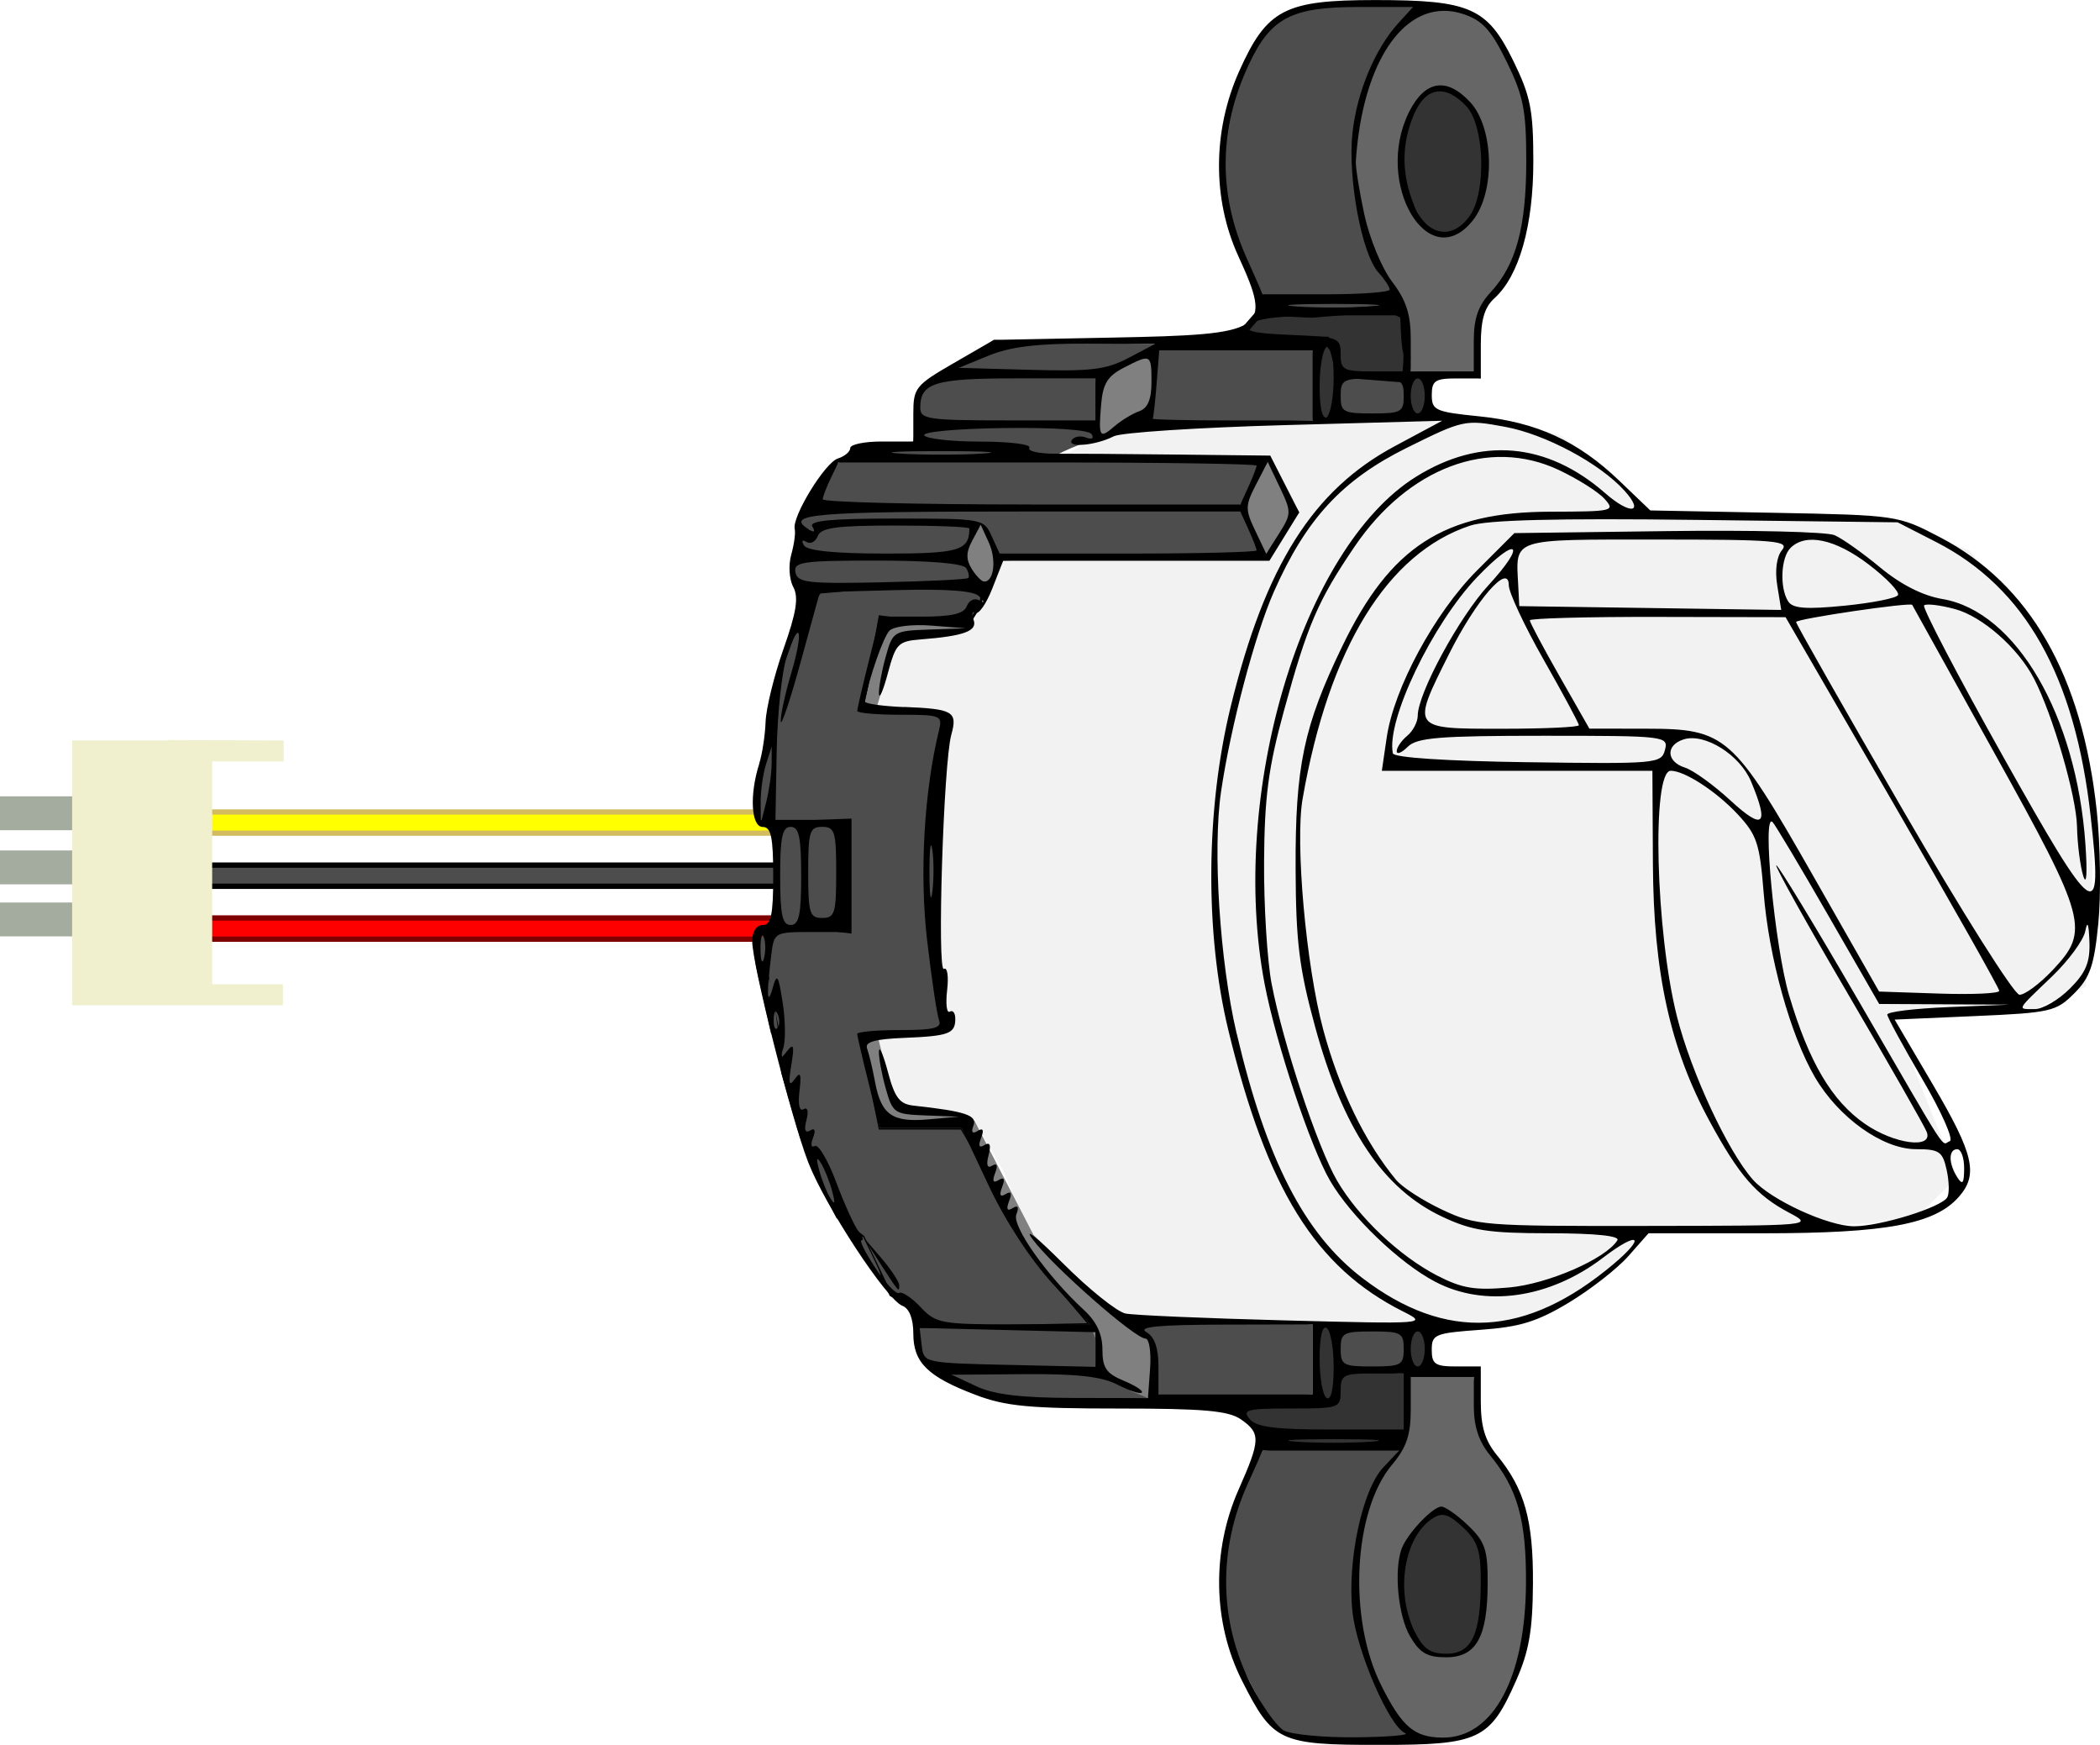 <?xml version="1.0" encoding="UTF-8" standalone="no"?>
<!-- Created with Inkscape (http://www.inkscape.org/) -->

<svg
   xmlns:dc="http://purl.org/dc/elements/1.1/"
   xmlns:cc="http://creativecommons.org/ns#"
   xmlns:rdf="http://www.w3.org/1999/02/22-rdf-syntax-ns#"
   xmlns:svg="http://www.w3.org/2000/svg"
   xmlns="http://www.w3.org/2000/svg"
   xmlns:sodipodi="http://sodipodi.sourceforge.net/DTD/sodipodi-0.dtd"
   xmlns:inkscape="http://www.inkscape.org/namespaces/inkscape"
   width="79.305mm"
   height="65.881mm"
   viewBox="0 0 79.305 65.881"
   version="1.1"
   id="svg7425"
   inkscape:version="0.92.1 r15371"
   sodipodi:docname="TurbiditySensorProbeBBr.svg">
  <defs
     id="defs7419" />
  <sodipodi:namedview
     id="base"
     pagecolor="#ffffff"
     bordercolor="#666666"
     borderopacity="1.0"
     inkscape:pageopacity="0.0"
     inkscape:pageshadow="2"
     inkscape:zoom="2.3549256"
     inkscape:cx="127.61618"
     inkscape:cy="125.31552"
     inkscape:document-units="mm"
     inkscape:current-layer="layer1"
     showgrid="false"
     inkscape:window-width="1920"
     inkscape:window-height="1051"
     inkscape:window-x="-9"
     inkscape:window-y="-9"
     inkscape:window-maximized="1" />
  <g
     inkscape:label="breadboard"
     inkscape:groupmode="layer"
     id="layer1"
     style="display:inline"
     transform="translate(199.532,-14.809)">
    <path
       style="fill:#f2f2f2;stroke:none;stroke-width:0.265px;stroke-linecap:butt;stroke-linejoin:miter;stroke-opacity:1"
       d="m -140.549,31.274 2.251,1.836 1.089,0.972 9.342,0.449 2.717,1.067 3.08,3.79 1.599,4.856 -0.059,4.738 -0.237,3.08 -1.92,0.848 -5.294,0.397 2.363,5.953 -1.723,1.686 -5.212,0.178 -4.723,0.253 -2.265,1.938 -2.547,1.54 -3.529,0.245 -3.297,-0.232 -8.153,-0.305 -2.964,-1.656 -1.601,-3.857 -1.097,-1.927 -2.759,-0.429 -0.511,-1.226 c 0,0 -0.388,-1.553 -0.388,-1.553 l 2.542,-0.205 -0.474,-5.236 0.474,-6.579 -3.098,-0.287 0.764,-3.27 2.83,0.351 1.705,-2.711 9.933,-0.258 1.247,-1.565 -1.192,-1.901 -7.963,-0.148 1.583,-0.778 1.998,-0.822 10.973,0.188 3.155,0.169 z"
       id="path4518"
       inkscape:connector-curvature="0" />
    <g
       id="g8413"
       transform="rotate(90,-159.88,47.75)">
      <g
         id="g4621"
         transform="translate(0.174,-5.94)">
        <g
           transform="translate(0,-4.233)"
           id="g4609">
          <rect
             style="opacity:1;fill:#4d4d4d;fill-opacity:1;stroke:#000100;stroke-width:0.2;stroke-linecap:square;stroke-linejoin:round;stroke-miterlimit:4;stroke-dasharray:none;stroke-dashoffset:0;stroke-opacity:1;paint-order:fill markers stroke"
             id="rect4583"
             width="0.8"
             height="24.527"
             x="-160.331"
             y="66.526" />
          <rect
             style="display:inline;opacity:1;fill:#ffff00;fill-opacity:1;stroke:#d3bc5f;stroke-width:0.2;stroke-linecap:square;stroke-linejoin:round;stroke-miterlimit:4;stroke-dasharray:none;stroke-dashoffset:0;stroke-opacity:1;paint-order:fill markers stroke"
             id="rect4583-4"
             width="0.8"
             height="24.527"
             x="-162.337"
             y="66.526" />
          <rect
             style="display:inline;opacity:1;fill:#ff0000;fill-opacity:1;stroke:#800000;stroke-width:0.2;stroke-linecap:square;stroke-linejoin:round;stroke-miterlimit:4;stroke-dasharray:none;stroke-dashoffset:0;stroke-opacity:1;paint-order:fill markers stroke"
             id="rect4583-9"
             width="0.8"
             height="24.527"
             x="-158.334"
             y="66.526" />
        </g>
        <g
           transform="translate(2.286,-7.925)"
           id="g4547">
          <g
             id="g9435-0"
             style="font-style:normal;font-variant:normal;font-weight:normal;font-stretch:normal;font-size:16px;line-height:1.25;font-family:sans-serif;-inkscape-font-specification:'sans-serif, Normal';font-variant-ligatures:normal;font-variant-caps:normal;font-variant-numeric:normal;font-feature-settings:normal;text-align:start;letter-spacing:0px;word-spacing:0px;writing-mode:lr-tb;text-anchor:start;display:inline;fill:#000000;fill-opacity:1;stroke:none"
             transform="matrix(0,0.265,-0.265,0,46.5,68.078)">
            <rect
               style="opacity:1;fill:#a4aca0;fill-opacity:1;stroke:none;stroke-width:1;stroke-linecap:butt;stroke-linejoin:round;stroke-miterlimit:4;stroke-dasharray:none;stroke-dashoffset:0;stroke-opacity:1;paint-order:fill markers stroke"
               id="rect9407-30"
               width="18.13"
               height="4.827"
               x="107.251"
               y="778.964" />
            <rect
               style="font-style:normal;font-variant:normal;font-weight:normal;font-stretch:normal;font-size:16px;line-height:1.25;font-family:sans-serif;-inkscape-font-specification:'sans-serif, Normal';font-variant-ligatures:normal;font-variant-caps:normal;font-variant-numeric:normal;font-feature-settings:normal;text-align:start;letter-spacing:0px;word-spacing:0px;writing-mode:lr-tb;text-anchor:start;opacity:1;fill:#a4aca0;fill-opacity:1;stroke:none;stroke-width:1;stroke-linecap:butt;stroke-linejoin:round;stroke-miterlimit:4;stroke-dasharray:none;stroke-dashoffset:0;stroke-opacity:1;paint-order:fill markers stroke"
               id="rect9407-0-5"
               width="18.13"
               height="4.827"
               x="107.251"
               y="786.381" />
            <rect
               style="font-style:normal;font-variant:normal;font-weight:normal;font-stretch:normal;font-size:16px;line-height:1.25;font-family:sans-serif;-inkscape-font-specification:'sans-serif, Normal';font-variant-ligatures:normal;font-variant-caps:normal;font-variant-numeric:normal;font-feature-settings:normal;text-align:start;letter-spacing:0px;word-spacing:0px;writing-mode:lr-tb;text-anchor:start;opacity:1;fill:#a4aca0;fill-opacity:1;stroke:none;stroke-width:1;stroke-linecap:butt;stroke-linejoin:round;stroke-miterlimit:4;stroke-dasharray:none;stroke-dashoffset:0;stroke-opacity:1;paint-order:fill markers stroke"
               id="rect9407-3-0"
               width="18.13"
               height="4.827"
               x="107.31"
               y="794.092" />
          </g>
          <path
             inkscape:connector-curvature="0"
             id="path9454-6"
             d="m -167.34,94.889 0.016,-4.338 h 0.793 v 2.703 h 8.413 v -2.669 h 0.793 v 7.958 h -9.999 v -3.554 z"
             style="font-style:normal;font-variant:normal;font-weight:normal;font-stretch:normal;font-size:16px;line-height:1.25;font-family:sans-serif;-inkscape-font-specification:'sans-serif, Normal';font-variant-ligatures:normal;font-variant-caps:normal;font-variant-numeric:normal;font-feature-settings:normal;text-align:start;letter-spacing:0px;word-spacing:0px;writing-mode:lr-tb;text-anchor:start;display:inline;fill:#f0f0ce;fill-opacity:1;stroke:none;stroke-width:0.185;stroke-linecap:butt;stroke-linejoin:miter;stroke-miterlimit:4;stroke-dasharray:none;stroke-opacity:1" />
        </g>
      </g>
      <path
         inkscape:connector-curvature="0"
         id="path8019-7"
         d="m -191.62,31.035 1.41,-0.872 1.949,-0.46 1.458,-0.111 1.822,0.095 1.775,0.444 1.252,0.618 0.65,0.555 0.65,0.301 0.967,0.063 1.155,-0.187 -0.265,2.646 -1.271,0.14 -0.846,0.124 -0.865,0.399 -0.792,0.46 -1.664,0.681 -2.187,0.364 -1.632,-0.111 -1.981,-0.57 -1.696,-0.982 -0.824,-0.919 -0.016,-0.903 0.254,-0.967 0.349,-0.523 z"
         style="display:inline;fill:#666666;fill-opacity:1;stroke:none;stroke-width:0.065;stroke-linecap:butt;stroke-linejoin:miter;stroke-miterlimit:4;stroke-dasharray:none;stroke-opacity:1" />
      <path
         inkscape:connector-curvature="0"
         id="path8002-1"
         d="m -189.196,32.318 0.586,-0.555 c 0,0 0.666,-0.238 0.745,-0.269 0.079,-0.032 1.173,-0.19 1.173,-0.19 l 1.141,0.143 1.03,0.396 0.412,0.523 0.206,0.65 c 0,0 -0.143,0.46 -0.238,0.507 -0.095,0.048 -0.907,0.469 -0.907,0.469 l -0.709,0.419 c 0,0 -0.792,0.048 -0.951,0.063 -0.158,0.016 -1.014,-0.063 -1.014,-0.063 l -0.865,-0.217 -0.783,-0.718 -0.127,-0.475 0.063,-0.364 z"
         style="display:inline;fill:#333333;stroke:none;stroke-width:0.1;stroke-linecap:butt;stroke-linejoin:miter;stroke-miterlimit:4;stroke-dasharray:none;stroke-opacity:1" />
      <path
         sodipodi:nodetypes="cccccccccccccccsccccccccc"
         inkscape:connector-curvature="0"
         id="path8023-4"
         d="m -140.83,31.746 1.638,-0.142 1.226,-0.564 1.148,-0.759 1.148,-0.448 1.81,-0.214 1.868,-0.019 1.966,0.448 1.245,0.467 0.954,0.701 0.545,0.759 0.272,1.635 -0.448,0.564 -1.556,1.147 -1.285,0.526 c 0,0 -1.537,0.37 -1.615,0.37 -0.078,0 -1.81,0.039 -1.81,0.039 l -1.713,-0.253 -1.596,-0.623 -0.662,-0.603 -0.359,-0.212 -0.794,-0.172 h -2.117 l -0.137,-1.912 z"
         style="display:inline;fill:#666666;fill-opacity:1;stroke:none;stroke-width:0.1;stroke-linecap:butt;stroke-linejoin:miter;stroke-miterlimit:4;stroke-dasharray:none;stroke-opacity:1" />
      <path
         inkscape:connector-curvature="0"
         id="path8021-9"
         d="m -133.976,31.409 1.265,-0.058 1.129,0.214 0.837,0.175 0.389,0.545 0.019,0.876 -0.253,0.603 -0.623,0.212 -0.895,0.43 -0.837,0.136 -0.837,-0.117 -0.566,0.044 -0.835,-0.725 -0.584,-0.759 0.175,-0.525 0.798,-0.74 z"
         style="display:inline;fill:#333333;fill-opacity:1;stroke:none;stroke-width:0.1;stroke-linecap:butt;stroke-linejoin:miter;stroke-miterlimit:4;stroke-dasharray:none;stroke-opacity:1" />
      <path
         inkscape:connector-curvature="0"
         id="path8055-0"
         d="m -135.238,40.969 1.627,0.243 1.506,-0.073 1.53,-0.291 1.31,-0.67 1.531,-0.812 0.389,-0.656 0.316,-1.943 0.019,-3.158 -0.448,0.564 -1.15,0.942 -0.947,0.461 -1.384,0.461 c 0,0 -1.069,0.194 -1.384,0.194 -0.316,0 -1.4,0.023 -1.4,0.023 l -1.713,-0.253 -1.09,-0.401 -1.168,-0.825 -0.359,-0.212 -0.334,1.084 0.233,2.502 0.101,1.562 v 0 l 1.769,0.891 z"
         style="display:inline;fill:#4d4d4d;stroke:none;stroke-width:0.265;stroke-linecap:butt;stroke-linejoin:miter;stroke-miterlimit:4;stroke-dasharray:none;stroke-opacity:1" />
      <path
         inkscape:connector-curvature="0"
         id="path8057-3"
         d="m -166.024,54.815 0.096,-2.746 0.192,-0.351 2.267,0.351 c 0,0 2.619,-0.096 3.066,-0.096 0.447,0 2.14,0.16 2.14,0.16 l 2.97,-0.287 1.373,-0.128 0.319,3.002 1.341,-0.128 2.038,-0.42 v -3.085 l 1.155,-0.678 2.044,-1.118 1.405,-0.734 1.469,-1.182 1.335,-1.13 v 0 l 0.132,6.426 -0.733,0.132 -0.511,0.958 -2.196,1.047 -0.742,0.965 -1.245,0.639 -1.788,0.734 -2.427,0.703 -1.674,0.196 -2.645,0.506 -0.598,0.225 -0.653,-1.232 0.265,-2.249 h -4.233 l 0.132,3.377 -2.91,-0.414 -2.467,-0.185 -2.044,-0.734 -1.31,-0.897 -0.255,-2.999 -0.142,-3.211 v 0 0 l 0.876,0.145 0.88,0.552 -0.434,3.243 z"
         style="display:inline;fill:#4d4d4d;fill-opacity:1;stroke:#000000;stroke-width:0.1;stroke-linecap:butt;stroke-linejoin:miter;stroke-miterlimit:4;stroke-dasharray:none;stroke-opacity:1" />
      <path
         inkscape:connector-curvature="0"
         id="path8059-7"
         d="m -142.814,37.831 h 2.646 l 0.132,6.218 0.275,4.662 -0.413,1.755 -0.745,0.991 -0.872,1.349 -0.891,-0.135 -0.132,-6.426 0.295,-0.211 h 1.309 l 1.174,-1.984 -1.858,-0.225 -0.826,0.688 -0.172,-1.927 -0.034,-2.891 z"
         style="display:inline;fill:#4d4d4d;fill-opacity:1;stroke:none;stroke-width:0.265px;stroke-linecap:butt;stroke-linejoin:miter;stroke-opacity:1" />
      <path
         sodipodi:nodetypes="ccccsccc"
         inkscape:connector-curvature="0"
         id="path8061-9"
         d="m -142.53,33.489 0.841,-0.069 0.465,0.324 0.262,0.648 c 0,0 -0.693,-0.079 -0.762,-0.079 -0.069,0 -0.824,-0.137 -0.824,-0.137 l -0.154,-0.601 z"
         style="display:inline;fill:#333333;fill-opacity:1;stroke:#000000;stroke-width:0;stroke-linecap:butt;stroke-linejoin:miter;stroke-miterlimit:4;stroke-dasharray:none;stroke-opacity:1" />
      <path
         inkscape:connector-curvature="0"
         id="path8063-0"
         d="m -142.627,34.571 -0.135,2.215 0.883,0.135 0.763,-0.135 0.03,-1.601 c 0,0 0.124,-0.792 0.124,-0.792 l -1.586,-0.217 z"
         style="display:inline;fill:#4d4d4d;fill-opacity:1;stroke:none;stroke-width:0.265px;stroke-linecap:butt;stroke-linejoin:miter;stroke-opacity:1" />
      <path
         inkscape:connector-curvature="0"
         id="path8065-6"
         d="m -138.227,34.84 c 0,0 0.239,4.131 0.075,4.265 -0.165,0.135 -0.718,0.973 -0.718,0.973 l -0.479,0.359 c 0,0 -0.374,-0.224 -0.449,-0.389 -0.075,-0.165 -0.237,-2.746 -0.237,-2.746 0,0 -0.002,-0.412 -0.062,-0.412 -0.06,0 -1.018,-0.105 -1.018,-0.105 l 0.154,-2.394 1.537,-0.181 1.373,0.353 z"
         style="display:inline;fill:#333333;fill-opacity:1;stroke:none;stroke-width:0.265px;stroke-linecap:butt;stroke-linejoin:miter;stroke-opacity:1" />
      <path
         inkscape:connector-curvature="0"
         id="path8067-0"
         d="m -142.524,37.128 1.262,-0.249 1.201,0.094 0.266,0.463 -0.373,0.395 c 0,0 -1.137,-0.172 -1.18,-0.172 -0.043,0 -0.875,0.009 -0.918,0.009 -0.043,0 -0.549,-0.129 -0.549,-0.129 l 0.06,-0.523 z"
         style="display:inline;fill:#333333;fill-opacity:1;stroke:none;stroke-width:0.265px;stroke-linecap:butt;stroke-linejoin:miter;stroke-opacity:1" />
      <path
         inkscape:connector-curvature="0"
         id="path8071-3"
         d="m -143.067,44.939 0.736,-0.838 0.437,-0.277 1.726,-0.172 0.132,0.397 -0.251,0.624 -0.923,1.361 -0.835,-0.093 -0.769,0.305 -0.743,0.615 -1.165,1.042 -1.431,1.022 -2.248,1.206 -1.821,0.956 v 3.085 l -1.409,0.272 -1.97,0.276 -0.115,-0.46 1.553,-0.388 1.226,-0.511 0.277,-2.167 0.152,-0.592 4.313,-2.228 2.085,-2.146 0.858,-0.94 z"
         style="display:inline;fill:#808080;stroke:none;stroke-width:0.265px;stroke-linecap:butt;stroke-linejoin:miter;stroke-opacity:1" />
      <path
         inkscape:connector-curvature="0"
         id="path8073-6"
         d="m -192.555,33.713 c 0,0 -0.184,1.539 -0.184,1.604 0,0.064 0.113,2.351 0.113,2.351 l 0.548,1.385 0.564,0.612 1.498,0.902 1.868,0.596 1.933,0.145 2.11,-0.419 2.399,-1.177 c 0,0 0.629,-0.064 0.613,-0.144 -0.016,-0.081 0.016,-2.867 0.016,-2.867 l -0.097,-1.788 -0.604,-0.124 -0.792,0.46 -2.437,0.792 c 0,0 -1.414,0.254 -1.414,0.254 0,0 -0.974,-0.08 -1.632,-0.111 -0.659,-0.031 -2.43,-0.772 -2.43,-0.772 l -1.246,-0.781 z"
         style="display:inline;fill:#4d4d4d;fill-opacity:1;stroke:none;stroke-width:0.265px;stroke-linecap:butt;stroke-linejoin:miter;stroke-opacity:1" />
      <path
         sodipodi:nodetypes="csccccccccc"
         inkscape:connector-curvature="0"
         id="path8075-0"
         d="m -170.674,57.285 c 0.031,-0.156 0.062,-5.651 0.062,-5.776 0,-0.125 -0.249,-1.278 -0.249,-1.278 l -0.969,0.872 -1.177,-0.738 -0.072,4.391 0.259,2.084 v 0 c 0.289,0.325 0.831,0.397 1.302,0.538 l 0.26,0.03 z"
         style="display:inline;fill:#4d4d4d;fill-opacity:1;stroke:none;stroke-width:0.265px;stroke-linecap:butt;stroke-linejoin:miter;stroke-opacity:1" />
      <path
         inkscape:connector-curvature="0"
         id="path8077-2"
         d="m -179.591,37.831 1.362,-0.154 1.284,0.154 0.121,6.184 -2.123,-0.125 -0.885,-0.106 -0.177,-3.078 0.418,-2.875"
         style="display:inline;fill:#4d4d4d;fill-opacity:1;stroke:none;stroke-width:0.265px;stroke-linecap:butt;stroke-linejoin:miter;stroke-opacity:1" />
      <path
         sodipodi:nodetypes="cccccccccc"
         inkscape:connector-curvature="0"
         id="path8079-8"
         d="m -179.447,36.773 2.193,0.281 0.177,0.248 v 0 0 l 0.09,0.164 -1.242,0.211 -1.362,0.154 -0.387,-0.529 z"
         style="display:inline;fill:#333333;fill-opacity:1;stroke:none;stroke-width:0.265px;stroke-linecap:butt;stroke-linejoin:miter;stroke-opacity:1" />
      <path
         inkscape:connector-curvature="0"
         id="path8081-8"
         d="m -178.466,33.527 1.319,-0.097 0.083,0.68 -0.722,0.153 c 0,0 -1.012,0.393 -1.012,0.129 0,-0.265 0.137,-0.698 0.137,-0.698 z"
         style="display:inline;fill:#333333;fill-opacity:1;stroke:none;stroke-width:0.265px;stroke-linecap:butt;stroke-linejoin:miter;stroke-opacity:1" />
      <path
         inkscape:connector-curvature="0"
         id="path8083-6"
         d="m -178.797,34.392 c 0,0 -0.043,2.426 0.179,2.412 0.222,-0.014 1.364,0.251 1.364,0.251 l 0.205,-1.806 c 0,0 -0.014,-1.138 -0.014,-1.138 z"
         style="display:inline;fill:#4d4d4d;fill-opacity:1;stroke:none;stroke-width:0.265px;stroke-linecap:butt;stroke-linejoin:miter;stroke-opacity:1" />
      <path
         inkscape:connector-curvature="0"
         id="path8085-4"
         d="m -180.914,34.392 c 0,0 1.13,-0.032 1.338,-0.101 0.208,-0.069 1.069,0.042 1.069,0.042 l -0.194,2.457 -0.944,0.264 -0.332,0.249 -0.031,3.403 -1.052,-0.918 c 0,0 0.125,-1.957 0.097,-2.055 -0.028,-0.097 -0.211,-2.819 -0.211,-2.819 z"
         style="display:inline;fill:#333333;fill-opacity:1;stroke:#000000;stroke-width:0.265px;stroke-linecap:butt;stroke-linejoin:miter;stroke-opacity:1" />
      <path
         inkscape:connector-curvature="0"
         id="path8087-2"
         d="m -175.379,39.527 1.902,-1.192 1.565,1.247 -0.968,0.537 c 0,0 -0.361,0.443 -0.625,0.443 -0.265,0 -2.117,-1.133 -2.117,-1.133 z"
         style="display:inline;fill:#808080;fill-opacity:1;stroke:none;stroke-width:0.265px;stroke-linecap:butt;stroke-linejoin:miter;stroke-opacity:1" />
      <path
         inkscape:connector-curvature="0"
         id="path8089-4"
         d="m -179.524,43.864 2.397,0.046 0.422,1.142 0.4,0.856 -1.233,0.011 c 0,0 -0.993,0.091 -1.107,-0.091 -0.114,-0.183 -0.879,-1.964 -0.879,-1.964 z"
         style="display:inline;fill:#808080;fill-opacity:1;stroke:none;stroke-width:0.265px;stroke-linecap:butt;stroke-linejoin:miter;stroke-opacity:1" />
      <path
         sodipodi:nodetypes="cccccccc"
         inkscape:connector-curvature="0"
         id="path8091-2"
         d="m -173.005,50.365 1.352,-0.849 0.803,0.49 -0.01,0.226 -0.067,0.315 -0.902,0.557 -1.177,-0.738 z"
         style="display:inline;fill:#808080;fill-opacity:1;stroke:none;stroke-width:0.265px;stroke-linecap:butt;stroke-linejoin:miter;stroke-opacity:1" />
      <path
         inkscape:connector-curvature="0"
         id="path8093-4"
         d="m -169.103,50.928 -0.268,1.461 0.078,1.662 c 0,0 3.27,0.764 3.27,0.764 0,0 0.067,-0.466 0.002,-0.492 -0.065,-0.026 -1.337,-0.402 -1.337,-0.402 0,0 -1.285,-0.415 -1.324,-0.506 -0.039,-0.091 -0.26,-2.194 -0.26,-2.194 z"
         style="display:inline;fill:#808080;fill-opacity:1;stroke:none;stroke-width:0.265px;stroke-linecap:butt;stroke-linejoin:miter;stroke-opacity:1" />
      <path
         sodipodi:nodetypes="cccccccccccccccccccccccccc"
         inkscape:connector-curvature="0"
         id="path8095-8"
         d="m -179.832,43.785 -0.045,3.612 -0.111,2.473 1.654,2.372 0.458,0.482 1.725,0.189 v 0 l 0.517,2.197 0.277,0.632 1.989,1.465 0.463,-0.078 0.087,-0.288 0.051,-0.142 -0.384,-0.986 0.096,-4.242 0.05,-1.105 1.352,-0.849 -0.258,-9.933 -1.859,0.98 -1.608,-1.035 c 0,0 0.057,8.376 -0.184,8.087 -0.241,-0.289 -0.743,-1.707 -0.743,-1.707 l -1.233,0.011 -0.995,0.115 -0.991,-2.17 z"
         style="display:inline;fill:#4d4d4d;fill-opacity:1;stroke:none;stroke-width:0.265px;stroke-linecap:butt;stroke-linejoin:miter;stroke-opacity:1" />
      <path
         inkscape:connector-curvature="0"
         id="path8097-4"
         d="m -161.63,55.613 3.772,0.044 0.111,2.412 0.83,0.299 c 0,0 0.62,0.122 0.697,0.133 0.077,0.011 0.707,-0.276 0.707,-0.276 l 1.76,-0.222 c 0,0 0,0.277 -0.066,0.288 -0.066,0.011 -1.328,0.299 -1.471,0.321 -0.144,0.022 -1.412,0.389 -1.682,0.277 -0.269,-0.113 -0.929,-0.52 -0.929,-0.52 0,0 -0.487,-0.221 -0.741,-0.221 -0.254,0 -2.876,-0.055 -2.876,-0.055 l -0.454,0.752 -2.555,-0.354 -0.113,-0.232 c 0,0 2.778,-0.138 2.778,-0.138 l 0.278,-0.194 -0.188,-2.301 z"
         style="display:inline;fill:#4d4d4d;fill-opacity:1;stroke:none;stroke-width:0.265px;stroke-linecap:butt;stroke-linejoin:miter;stroke-opacity:1" />
      <path
         inkscape:connector-curvature="0"
         id="path8099-1"
         d="m -146.118,55.162 c 0.128,-0.03 1.506,-0.935 1.506,-0.935 0,0 0.069,-0.108 -0.108,-0.069 -0.177,0.039 -1.402,0.651 -1.402,0.651 v 2e-6 z"
         style="display:inline;fill:#4d4d4d;fill-opacity:1;stroke:none;stroke-width:0.265px;stroke-linecap:butt;stroke-linejoin:miter;stroke-opacity:1" />
      <path
         sodipodi:nodetypes="cccccccsscsscssssscsscsssscsssccscsssccsssscsccsssssscscssssscccccccccccccccccccsccccccccsssccsccsccccsscssssccssccscccscccccccscccccccccccccssssscccscccccsccssccsccsscccccssssscccccsccsscccssssscscccscccccccccccsccccccccccccscccccccccscccscsssccscccscsccsccccccccccscccsccccccscccsssccccccccccscccccscsccsscccsscscssccccccccsccccccccccccsscssssssssssccccssssccssccccccsccccscsscccsccscccscccscccssscsssssscssccsscsccssscssssscscccsscccsscccsscccscsssscssscccscscsscssssssssssssccscccssssssccccsccsscccscccscccscscsssssccsscccccscsccssccssssssssssssssssccccsccccccsccsscsscccsccssscscccccsccscscscscccccscccccccsccscsscssccscsccccs"
         inkscape:connector-curvature="0"
         id="path7982-9"
         d="m -163.981,58.734 c -0.364,-0.117 -1.078,-0.226 -1.587,-0.244 -0.509,-0.018 -1.747,-0.322 -2.751,-0.676 -1.388,-0.49 -1.949,-0.578 -2.34,-0.369 -0.288,0.154 -0.823,0.188 -1.217,0.077 -0.387,-0.109 -0.822,-0.168 -0.968,-0.132 -0.457,0.115 -2.51,-1.139 -2.665,-1.629 -0.082,-0.257 -0.259,-0.468 -0.395,-0.468 -0.136,0 -0.247,-0.536 -0.247,-1.191 v -1.191 h -1.039 c -0.986,0 -1.083,-0.077 -1.918,-1.521 l -0.879,-1.521 -0.088,-4.498 c -0.114,-5.823 -0.247,-6.028 -3.077,-4.733 -2.151,0.985 -4.745,0.971 -6.99,-0.037 -2.326,-1.044 -2.677,-1.717 -2.677,-5.126 0,-3.583 0.287,-4.237 2.288,-5.218 1.334,-0.654 1.86,-0.759 3.797,-0.76 2.433,-0.002 4.328,0.535 5.168,1.463 0.344,0.38 0.814,0.52 1.752,0.52 h 1.282 v 0.926 c 0,0.797 0.087,0.926 0.625,0.926 0.577,0 0.639,-0.136 0.805,-1.786 0.219,-2.172 0.936,-3.734 2.428,-5.291 l 1.126,-1.176 0.089,-4.671 c 0.089,-4.643 0.094,-4.68 0.919,-6.261 1.777,-3.406 5.221,-5.379 10.347,-5.929 1.272,-0.136 3.178,-0.162 4.236,-0.058 1.599,0.158 2.045,0.312 2.646,0.912 0.683,0.682 0.73,0.887 0.855,3.751 l 0.132,3.029 2.459,-1.446 c 2.622,-1.542 3.387,-1.72 4.229,-0.983 1.037,0.907 1.381,2.747 1.381,7.397 v 4.327 l 0.86,0.759 c 0.473,0.418 1.263,1.429 1.756,2.247 0.721,1.198 0.921,1.846 1.028,3.334 0.124,1.728 0.172,1.846 0.758,1.846 0.539,0 0.626,-0.129 0.626,-0.926 v -0.926 h 1.303 c 0.97,0 1.493,-0.156 2.051,-0.613 1.272,-1.043 2.449,-1.372 4.849,-1.357 1.76,0.011 2.553,0.149 3.648,0.632 2.253,0.995 2.438,1.385 2.438,5.151 0,3.801 -0.11,4.036 -2.434,5.209 -2.178,1.1 -4.893,1.147 -7.201,0.126 -1.882,-0.832 -2.13,-0.841 -2.653,-0.094 -0.329,0.47 -0.412,1.4 -0.412,4.627 0,3.362 -0.086,4.267 -0.515,5.395 -0.688,1.812 -1.221,2.354 -2.312,2.354 -0.564,0 -0.952,0.152 -1.051,0.412 -0.228,0.595 -3.768,2.918 -5.424,3.559 -1.651,0.64 -7.476,2.114 -8.351,2.114 -0.359,0 -0.602,-0.16 -0.602,-0.397 0,-0.315 -0.382,-0.397 -1.852,-0.397 -1.47,0 -1.852,0.082 -1.852,0.397 0,0.438 -1.216,0.505 -2.381,0.132 z m 1.455,-0.265 c -0.437,-0.111 -1.091,-0.204 -1.455,-0.207 l -0.661,-0.005 0.661,0.212 c 0.364,0.117 1.019,0.21 1.455,0.207 l 0.794,-0.005 -0.794,-0.202 z m 5.882,0.081 c -0.257,-0.067 -0.615,-0.063 -0.794,0.01 -0.179,0.072 0.032,0.127 0.468,0.122 0.437,-0.005 0.583,-0.065 0.326,-0.132 z m 1.13,-0.325 c -0.578,-0.167 -0.508,-0.215 0.549,-0.38 0.666,-0.104 1.44,-0.114 1.72,-0.022 0.429,0.14 0.447,0.118 0.112,-0.145 -0.318,-0.25 -0.213,-0.281 0.529,-0.158 0.7,0.116 0.829,0.085 0.529,-0.129 -0.307,-0.219 -0.206,-0.26 0.449,-0.18 0.507,0.062 0.782,-5.29e-4 0.686,-0.155 -0.094,-0.153 0.074,-0.197 0.411,-0.109 0.369,0.097 0.509,0.049 0.395,-0.136 -0.112,-0.182 -0.012,-0.222 0.278,-0.111 0.25,0.096 0.387,0.066 0.305,-0.067 -0.082,-0.133 0.535,-0.497 1.372,-0.811 0.837,-0.313 1.672,-0.694 1.855,-0.846 0.184,-0.152 0.334,-0.201 0.334,-0.109 0,0.093 0.474,-0.145 1.054,-0.529 0.58,-0.384 1,-0.785 0.934,-0.891 -0.066,-0.107 0.174,-0.47 0.533,-0.808 0.617,-0.58 0.653,-0.773 0.653,-3.505 v -2.891 l -1.521,1.395 c -0.921,0.844 -2.383,1.8 -3.704,2.421 l -2.183,1.026 v 1.543 1.543 l -1.708,0.429 c -0.939,0.236 -1.773,0.429 -1.852,0.429 -0.079,0 -0.144,-0.727 -0.144,-1.616 0,-1.279 -0.077,-1.586 -0.372,-1.473 -0.204,0.078 -1.568,0.282 -3.03,0.452 -2.501,0.291 -5.608,0.114 -7.909,-0.449 -0.568,-0.139 -0.595,-0.072 -0.595,1.47 0,0.889 -0.065,1.616 -0.144,1.616 -0.079,0 -0.913,-0.193 -1.852,-0.429 l -1.708,-0.429 v -1.564 c 0,-1.143 -0.106,-1.604 -0.395,-1.715 -0.217,-0.083 -0.319,-0.288 -0.226,-0.455 0.123,-0.22 0.083,-0.224 -0.143,-0.016 -0.213,0.196 -0.289,1.199 -0.237,3.153 l 0.075,2.866 2.646,0.728 c 1.455,0.4 2.459,0.738 2.231,0.749 -0.228,0.012 -1.044,-0.165 -1.812,-0.394 -1.608,-0.478 -2.151,-0.335 -0.635,0.168 0.555,0.184 2.171,0.355 3.59,0.381 l 2.58,0.046 v -1.413 -1.413 h 2.117 2.117 v 1.438 c 0,1.425 0.008,1.439 0.86,1.545 1.484,0.184 2.001,0.163 1.257,-0.053 z m 10.186,-4.098 c 0.437,-0.375 0.903,-0.683 1.036,-0.683 0.287,-0.002 0.284,0.001 -0.904,0.768 l -0.926,0.598 z m -8.671,3.918 c -0.088,-0.088 -0.316,-0.097 -0.507,-0.021 -0.211,0.084 -0.148,0.147 0.16,0.16 0.279,0.011 0.435,-0.051 0.347,-0.139 z m -3.897,-0.502 c 0,-0.315 -0.382,-0.397 -1.852,-0.397 -1.47,0 -1.852,0.082 -1.852,0.397 0,0.315 0.382,0.397 1.852,0.397 1.47,0 1.852,-0.082 1.852,-0.397 z m -12.939,-3.439 c -0.037,-1.746 -0.11,-3.216 -0.162,-3.268 -0.051,-0.051 -0.221,-0.015 -0.376,0.081 -0.175,0.108 -0.282,1.387 -0.282,3.353 0,2.833 0.048,3.169 0.444,3.093 0.391,-0.075 0.436,-0.466 0.376,-3.26 z m -1.985,2.736 c 0.117,-0.189 0.073,-0.234 -0.117,-0.117 -0.225,0.139 -0.305,-0.691 -0.305,-3.14 0,-3.294 0.007,-3.332 0.661,-3.63 l 0.661,-0.301 v -4.852 c 0,-2.669 -0.054,-4.852 -0.12,-4.852 -0.066,0 -0.423,0.138 -0.794,0.307 l -0.674,0.307 v 8.116 c 0,8.087 0.088,9.132 0.687,8.163 z m 0.901,-2.857 c 0,-2.806 -0.113,-3.188 -0.948,-3.188 -0.061,0 -0.111,1.254 -0.111,2.786 0,2.228 0.079,2.817 0.395,2.938 0.217,0.083 0.318,0.277 0.224,0.429 -0.1,0.162 -0.045,0.199 0.134,0.089 0.2,-0.124 0.305,-1.174 0.305,-3.055 z m 13.758,2.369 c 0,-0.475 -0.176,-0.529 -1.72,-0.529 -1.543,0 -1.72,0.054 -1.72,0.529 0,0.475 0.176,0.529 1.72,0.529 1.543,0 1.72,-0.054 1.72,-0.529 z m 10.583,-0.309 c 0.276,-0.17 0.195,-0.191 -0.265,-0.068 -0.364,0.097 -0.84,0.287 -1.058,0.422 -0.276,0.17 -0.195,0.191 0.265,0.068 0.364,-0.097 0.84,-0.287 1.058,-0.422 z m -26.194,-7.586 v -7.895 l -0.674,-0.307 c -0.371,-0.169 -0.728,-0.307 -0.794,-0.307 -0.066,0 -0.12,3.554 -0.12,7.897 v 7.897 l 0.595,0.287 c 0.327,0.158 0.685,0.295 0.794,0.305 0.109,0.01 0.198,-3.535 0.198,-7.877 z m -1.921,1.876 c -0.052,-0.837 -0.096,-0.152 -0.096,1.521 0,1.673 0.043,2.358 0.096,1.521 0.052,-0.837 0.052,-2.206 0,-3.043 z m 9.564,2.926 c 0.075,-1.858 0.174,-2.026 1.051,-1.782 1.061,0.295 9.006,0.545 8.84,0.278 -0.079,-0.127 0.281,-0.182 0.8,-0.121 0.519,0.061 0.885,0.016 0.814,-0.099 -0.071,-0.115 0.049,-0.209 0.268,-0.209 0.565,0 0.654,0.239 0.723,1.945 0.044,1.09 0.155,1.481 0.394,1.389 0.183,-0.07 0.753,-0.207 1.268,-0.303 1.244,-0.233 1.536,-0.65 1.414,-2.019 l -0.102,-1.144 -0.046,1.244 c -0.045,1.2 -0.082,1.254 -1.038,1.52 -0.546,0.152 -1.171,0.265 -1.389,0.251 -0.218,-0.013 0.139,-0.167 0.794,-0.341 0.965,-0.256 1.204,-0.44 1.262,-0.966 0.215,-1.961 0.365,-2.411 0.752,-2.263 0.254,0.098 0.327,0.042 0.205,-0.155 -0.128,-0.207 -0.041,-0.25 0.265,-0.132 0.304,0.117 0.392,0.074 0.267,-0.129 -0.127,-0.206 -0.005,-0.255 0.384,-0.154 0.369,0.097 0.509,0.049 0.395,-0.136 -0.112,-0.182 -0.012,-0.222 0.278,-0.111 0.306,0.117 0.392,0.074 0.265,-0.132 -0.128,-0.207 -0.041,-0.25 0.265,-0.132 0.306,0.117 0.392,0.074 0.265,-0.132 -0.128,-0.207 -0.041,-0.25 0.265,-0.132 0.306,0.117 0.392,0.074 0.265,-0.132 -0.126,-0.203 -0.044,-0.251 0.242,-0.141 0.441,0.169 2.33,-1.169 3.604,-2.554 0.437,-0.474 0.912,-0.697 1.489,-0.697 0.695,0 0.908,-0.145 1.18,-0.802 0.183,-0.441 0.385,-0.75 0.448,-0.686 0.064,0.064 -0.071,0.479 -0.3,0.921 -0.305,0.59 -0.411,1.535 -0.395,3.53 l 0.022,2.725 0.435,-0.926 c 0.316,-0.672 0.437,-1.689 0.441,-3.704 l 0.006,-2.778 -1.124,-0.081 c -0.618,-0.045 -1.124,0.035 -1.124,0.177 0,0.399 -2.753,3.528 -3.746,4.258 -0.486,0.357 -0.081,-0.154 0.9,-1.137 0.981,-0.983 1.837,-2.049 1.901,-2.37 0.065,-0.32 0.181,-3.023 0.259,-6.006 0.14,-5.369 0.136,-5.414 -0.339,-4.469 -1.662,3.305 -4.61,5.136 -10.617,6.592 -3.672,0.89 -8.357,0.856 -12.224,-0.09 -5.317,-1.3 -8.169,-3.098 -9.827,-6.192 l -0.961,-1.794 0.165,5.953 c 0.091,3.274 0.28,6.176 0.421,6.449 0.348,0.675 0.449,1.774 0.146,1.587 -0.135,-0.083 -0.179,-0.324 -0.098,-0.536 0.086,-0.223 0.033,-0.313 -0.126,-0.215 -0.167,0.103 -0.257,1.393 -0.233,3.319 0.023,1.763 0.144,3.086 0.276,3.004 0.13,-0.08 0.236,-1.039 0.236,-2.13 0,-1.091 0.104,-1.92 0.232,-1.841 0.128,0.079 0.229,-0.361 0.225,-0.977 -0.004,-0.616 0.011,-2.695 0.033,-4.62 l 0.039,-3.5 1.073,-0.547 1.073,-0.547 0.912,0.563 0.912,0.563 v 5.027 5.027 l 1.051,0.413 c 0.578,0.227 0.989,0.514 0.912,0.637 -0.076,0.123 0.041,0.155 0.261,0.071 0.427,-0.164 0.618,0.346 0.747,2 0.066,0.843 0.165,0.94 1.262,1.231 0.655,0.174 1.012,0.327 0.794,0.34 -0.218,0.013 -0.843,-0.1 -1.389,-0.251 -0.975,-0.271 -0.993,-0.3 -1.04,-1.652 l -0.048,-1.377 -0.101,1.294 c -0.057,0.726 0.027,1.423 0.19,1.587 0.231,0.233 1.815,0.784 2.672,0.929 0.084,0.014 0.181,-0.652 0.214,-1.48 z m -10.818,-3.918 v -3.307 h -0.794 -0.794 v 2.99 c 0,3.084 0.166,3.625 1.111,3.625 0.433,0 0.476,-0.299 0.476,-3.307 z m 35.661,-0.066 0.074,-3.241 h -0.654 -0.654 l -0.081,3.319 -0.081,3.319 0.661,-0.078 c 0.661,-0.078 0.662,-0.082 0.736,-3.319 z m -17.872,2.917 c -0.476,-0.059 -1.19,-0.058 -1.587,0.003 -0.398,0.06 -0.008,0.109 0.865,0.107 0.873,-0.002 1.198,-0.051 0.723,-0.11 z m -20.149,-7.409 -0.527,-0.998 -0.012,2.574 c -0.008,1.867 0.116,2.885 0.451,3.704 l 0.463,1.13 0.075,-2.706 c 0.064,-2.286 -0.006,-2.861 -0.451,-3.704 z m 8.446,5.449 c 0,-0.368 -0.831,-0.465 -1.473,-0.173 l -0.673,0.307 0.595,0.318 c 0.445,0.238 0.715,0.243 1.073,0.02 0.263,-0.164 0.478,-0.376 0.478,-0.471 z m -5.87,-4.924 c -0.22,-0.256 -0.473,-0.673 -0.563,-0.928 -0.114,-0.323 -0.448,-0.463 -1.099,-0.463 -1.065,0 -1.075,0.019 -0.539,1.055 0.313,0.605 0.603,0.782 1.389,0.847 1.241,0.103 1.305,0.062 0.812,-0.511 z m 35.517,-1.655 h 1.045 v -2.91 -2.91 h -1.323 -1.323 l 0.008,3.373 c 0.006,2.421 0.084,3.243 0.278,2.91 0.185,-0.317 0.599,-0.463 1.315,-0.463 z m -35.732,-2.778 v -3.043 h -1.323 -1.323 v 2.896 2.896 l 1.257,0.099 c 0.691,0.054 1.287,0.121 1.323,0.147 0.036,0.026 0.066,-1.322 0.066,-2.995 z m 23.139,-0.174 c 4.769,-1.119 7.569,-2.557 9.24,-4.746 2.412,-3.158 2.246,-6.192 -0.518,-9.476 -1.069,-1.271 -1.276,-0.961 -0.252,0.38 1.546,2.025 1.896,4.472 0.909,6.348 -0.714,1.357 -2.462,3.176 -3.811,3.965 -1.259,0.736 -5.177,2.04 -7.424,2.471 -7.156,1.371 -16.474,-1.409 -19.157,-5.716 -1.522,-2.443 -1.304,-4.947 0.621,-7.146 0.831,-0.948 0.757,-1.498 -0.097,-0.725 -1.031,0.933 -2.128,2.984 -2.409,4.505 -0.28,1.515 -0.268,1.574 0.79,3.709 1.213,2.447 2.684,3.807 5.438,5.025 1.626,0.719 5.089,1.634 7.554,1.996 2.175,0.319 6.414,0.046 9.116,-0.588 z m -29.291,-0.37 1.389,-0.617 v -2.396 c 0,-1.318 -0.08,-2.396 -0.178,-2.396 -0.098,0 -0.39,0.192 -0.65,0.427 -0.694,0.628 -3.562,1.162 -5.258,0.979 -1.552,-0.168 -3.196,-0.857 -4.167,-1.746 l -0.595,-0.545 v 2.056 c 0,2.541 0.408,3.322 2.168,4.146 2.427,1.137 4.873,1.168 7.291,0.093 z m 53.833,-0.153 c 0.831,-0.416 1.635,-0.987 1.786,-1.269 0.151,-0.282 0.265,-1.503 0.254,-2.713 -0.011,-1.21 -0.082,-2.047 -0.157,-1.861 -0.239,0.595 -3.077,1.828 -4.584,1.992 -1.901,0.206 -4.602,-0.369 -5.442,-1.158 l -0.643,-0.604 v 2.575 2.575 l 1.257,0.567 c 2.488,1.121 5.157,1.085 7.531,-0.102 z m -50.183,-3.404 c 0.594,0 0.65,-0.103 0.65,-1.191 v -1.191 h -1.058 -1.058 v 2.725 c 0,1.827 0.109,2.835 0.331,3.058 0.265,0.266 0.346,-0.04 0.408,-1.535 0.074,-1.785 0.106,-1.867 0.728,-1.867 z m 6.766,2.322 c -0.736,-0.466 -0.812,-0.467 -1.733,-0.028 l -0.964,0.46 0.86,0.444 c 0.788,0.408 0.932,0.41 1.733,0.028 l 0.874,-0.417 z m 33.836,-1.958 v -2.746 h -1.058 -1.058 v 1.191 c 0,1.094 0.054,1.191 0.661,1.191 0.644,0 0.661,0.051 0.661,1.884 0,1.645 0.05,1.843 0.397,1.555 0.306,-0.254 0.397,-0.957 0.397,-3.075 z m -42.403,-1.489 c -0.053,-0.764 -0.097,-0.139 -0.097,1.389 0,1.528 0.044,2.153 0.097,1.389 0.053,-0.764 0.053,-2.014 0,-2.778 z m 25.586,3.728 c 2.245,-0.43 6.165,-1.734 7.424,-2.47 1.38,-0.806 2.85,-2.36 3.585,-3.787 0.481,-0.936 0.561,-1.424 0.445,-2.712 -0.134,-1.472 -1.086,-3.656 -1.783,-4.086 -0.166,-0.102 -0.262,0.837 -0.264,2.566 -0.002,2.312 -0.098,2.929 -0.626,4.051 -1.056,2.24 -3.307,3.744 -7.186,4.803 -2.192,0.598 -3.193,0.722 -5.944,0.732 -3.878,0.015 -5.383,-0.301 -8.406,-1.761 -3.764,-1.818 -5.073,-3.84 -5.082,-7.85 -0.006,-2.394 -0.024,-2.472 -0.49,-2.05 -0.266,0.241 -0.758,1.022 -1.092,1.736 -1.229,2.625 -0.08,5.675 2.903,7.7 2.043,1.387 2.947,1.776 6.214,2.671 2.129,0.583 3.238,0.729 5.673,0.745 1.665,0.011 3.748,-0.118 4.63,-0.287 z m 17.277,-3.728 c -0.053,-0.764 -0.097,-0.139 -0.097,1.389 0,1.528 0.044,2.153 0.097,1.389 0.053,-0.764 0.053,-2.014 0,-2.778 z m -15.547,1.779 c 2.253,-0.608 4.251,-1.579 5.666,-2.753 0.275,-0.228 0.78,-1.011 1.122,-1.738 0.599,-1.275 0.621,-1.551 0.612,-7.673 -0.009,-6.349 -0.009,-6.35 -0.501,-5.424 -0.659,1.241 -1.405,1.888 -3.453,3 -2.748,1.491 -5.597,2.119 -9.723,2.141 l -3.506,0.019 v 5.109 5.109 l -1.257,-0.184 c -1.866,-0.273 -4.711,-1.813 -6.315,-3.417 l -1.404,-1.404 -0.076,-5.782 c -0.042,-3.18 0.027,-6.02 0.154,-6.311 0.127,-0.291 0.677,-1.069 1.224,-1.728 0.642,-0.775 1.062,-1.604 1.187,-2.346 0.469,-2.777 4.393,-5.064 9.265,-5.399 1.103,-0.076 1.584,-0.042 1.191,0.082 -0.364,0.115 -1.206,0.222 -1.872,0.236 -1.144,0.025 -4.196,0.912 -5.57,1.619 -1.161,0.598 -2.356,1.953 -2.635,2.989 -0.152,0.566 -0.214,1.091 -0.138,1.167 0.076,0.076 2.648,-1.268 5.714,-2.988 6.236,-3.498 6.42,-3.768 2.258,-3.304 -5.301,0.591 -8.641,2.472 -10.364,5.835 l -0.745,1.455 -0.092,7.604 c -0.065,5.302 6.9e-4,7.886 0.215,8.537 1.034,3.133 4.638,5.344 10.319,6.331 1.651,0.287 6.313,-0.131 8.725,-0.782 z m -23.145,-0.126 c -0.09,-0.146 -0.759,-0.265 -1.486,-0.265 -0.815,0 -1.26,0.102 -1.159,0.265 0.09,0.146 0.759,0.265 1.486,0.265 0.815,0 1.26,-0.102 1.159,-0.265 z m 37.042,0 c 0.101,-0.163 -0.345,-0.265 -1.159,-0.265 -0.728,0 -1.397,0.119 -1.486,0.265 -0.101,0.163 0.345,0.265 1.159,0.265 0.728,0 1.397,-0.119 1.486,-0.265 z m -37.174,-1.72 c 0,-1.094 -0.054,-1.191 -0.661,-1.191 -0.608,0 -0.661,0.097 -0.661,1.191 0,1.094 0.054,1.191 0.661,1.191 0.608,0 0.661,-0.097 0.661,-1.191 z m 35.983,0 c 0,-1.094 -0.054,-1.191 -0.661,-1.191 -0.608,0 -0.661,0.097 -0.661,1.191 0,1.094 0.054,1.191 0.661,1.191 0.608,0 0.661,-0.097 0.661,-1.191 z m -43.493,0.295 c 0.903,-0.194 2.025,-0.658 2.539,-1.049 0.691,-0.527 1.227,-0.702 2.152,-0.702 h 1.232 V 32.937 31.746 h -1.152 c -0.85,0 -1.332,-0.167 -1.839,-0.637 -1.035,-0.959 -2.456,-1.345 -4.947,-1.345 -1.924,1.74e-4 -2.466,0.107 -3.753,0.738 -1.206,0.591 -1.564,0.917 -1.804,1.645 -0.17,0.514 -0.156,1.005 0.018,1.457 0.536,1.385 2.59,2.402 5.539,2.596 0.218,0.014 1.125,-0.13 2.016,-0.321 z m -3.868,-1.685 c -1.201,-0.6 -1.335,-1.422 -0.376,-2.311 0.969,-0.898 3.376,-0.955 4.456,-0.106 2.127,1.673 -1.394,3.758 -4.08,2.416 z m 3.54,-0.202 c 1.141,-0.477 1.311,-1.439 0.37,-2.098 -0.899,-0.629 -3.395,-0.552 -4.125,0.128 -0.847,0.789 -0.741,1.532 0.281,1.976 1.127,0.49 2.291,0.488 3.473,-0.006 z m 55.857,1.254 c 1.575,-0.79 1.967,-1.248 1.978,-2.316 0.02,-1.905 -2.24,-3.131 -5.812,-3.154 -2.4,-0.015 -3.577,0.314 -4.849,1.357 -0.517,0.424 -1.089,0.613 -1.852,0.613 h -1.104 v 1.191 1.191 h 1.236 c 0.952,0 1.428,0.162 2.071,0.702 1.748,1.471 5.822,1.674 8.332,0.415 z m -5.157,-0.775 c -0.559,-0.204 -1.587,-1.175 -1.587,-1.498 0,-0.149 0.32,-0.604 0.711,-1.012 0.613,-0.64 0.913,-0.742 2.183,-0.738 2.038,0.005 2.795,0.431 2.795,1.57 0,0.717 -0.159,0.99 -0.794,1.362 -0.767,0.45 -2.492,0.615 -3.307,0.317 z m 3.134,-0.494 c 0.654,-0.326 0.834,-0.585 0.834,-1.197 0,-0.956 -0.723,-1.297 -2.749,-1.297 -1.149,0 -1.502,0.117 -2.024,0.673 -0.497,0.529 -0.572,0.77 -0.351,1.124 0.69,1.105 2.789,1.445 4.29,0.696 z m -32.828,-4.27 c 0.069,-4.865 0.053,-5.044 -0.463,-5.179 -0.522,-0.136 -0.535,-0.026 -0.535,4.579 0,3.937 0.069,4.788 0.416,5.135 0.229,0.229 0.303,0.416 0.165,0.416 -0.138,0 -0.399,-0.179 -0.58,-0.397 -0.181,-0.218 -0.523,-0.397 -0.76,-0.397 -0.837,-5.29e-4 -3.728,-1.567 -4.921,-2.667 -1.609,-1.483 -1.9,-1.1 -0.316,0.417 1.774,1.7 5.427,3.449 6.659,3.189 0.162,-0.034 0.292,-2.008 0.336,-5.095 z m -13.169,4.157 c 0,-0.146 -0.298,-0.265 -0.661,-0.265 -0.364,0 -0.661,0.119 -0.661,0.265 0,0.146 0.298,0.265 0.661,0.265 0.364,0 0.661,-0.119 0.661,-0.265 z m 35.983,0 c 0,-0.146 -0.298,-0.265 -0.661,-0.265 -0.364,0 -0.661,0.119 -0.661,0.265 0,0.146 0.298,0.265 0.661,0.265 0.364,0 0.661,-0.119 0.661,-0.265 z m -24.077,-3.175 c 0,-1.601 -0.06,-2.91 -0.134,-2.91 -0.074,0 -1.181,0.595 -2.461,1.323 -1.28,0.728 -2.55,1.323 -2.822,1.323 -0.869,0 0.55,1.234 2.597,2.258 2.849,1.425 2.82,1.445 2.82,-1.993 z m -4.558,-5.607 0.072,-4.945 -0.93,0.151 c -0.567,0.092 -1.085,0.022 -1.329,-0.18 -0.353,-0.293 -0.399,0.246 -0.399,4.709 0,5.559 -0.07,5.346 1.72,5.253 l 0.794,-0.041 z m 2.58,3.424 1.973,-1.124 0.003,-2.144 c 0.004,-3.014 0.232,-3.273 5.559,-6.309 l 4.366,-2.488 0.076,-2.269 c 0.042,-1.248 -0.004,-2.269 -0.103,-2.269 -0.098,0 -3.313,1.816 -7.144,4.035 l -6.965,4.035 -0.01,4.829 c -0.006,2.656 0.053,4.829 0.13,4.829 0.077,0 1.029,-0.506 2.114,-1.124 z m 12.846,-4.432 c 2.118,-0.536 5.095,-1.923 6.16,-2.87 0.764,-0.679 1.757,-2.838 1.757,-3.821 0,-0.992 -0.709,-3.28 -1.09,-3.515 -0.135,-0.084 -0.601,-0.074 -1.034,0.021 -0.701,0.154 -0.787,0.28 -0.787,1.158 0,1.256 -1.187,2.922 -2.72,3.818 -1.581,0.924 -4.527,1.742 -6.967,1.936 -1.859,0.147 -2.184,0.256 -2.97,0.992 -0.862,0.807 -1.631,1.994 -1.631,2.516 0,0.727 6.092,0.572 9.28,-0.235 z m -9.4,-0.303 c 0.099,-0.312 0.658,-1.086 1.242,-1.72 1.148,-1.246 0.942,-1.469 -0.716,-0.776 -1.011,0.422 -1.844,1.755 -1.592,2.548 0.218,0.687 0.841,0.657 1.066,-0.052 z m 8.611,-3.936 c 2.515,-0.747 3.971,-1.608 4.839,-2.859 0.769,-1.11 0.961,-2.586 0.303,-2.333 -0.214,0.082 -2.547,1.414 -5.183,2.959 -2.636,1.545 -4.833,2.77 -4.881,2.722 -0.048,-0.048 2.254,-1.447 5.117,-3.109 6.095,-3.538 5.414,-3.095 5.298,-3.443 -0.052,-0.155 -1.106,0.311 -2.343,1.036 -1.237,0.725 -2.333,1.321 -2.437,1.324 -0.104,0.003 -0.231,-1.036 -0.282,-2.309 l -0.093,-2.315 -0.013,2.465 -0.013,2.465 -3.345,1.924 c -1.84,1.058 -3.424,2.004 -3.522,2.101 -0.407,0.407 4.727,-0.084 6.555,-0.627 z m -14.888,0.04 c 0.268,-0.17 0.306,-0.671 0.164,-2.118 -0.103,-1.043 -0.283,-1.956 -0.4,-2.028 -0.117,-0.073 -0.638,0.423 -1.156,1.102 -0.964,1.263 -1.201,2.382 -0.625,2.957 0.365,0.365 1.502,0.414 2.017,0.087 z m 7.878,-4.334 c 3.831,-2.219 6.969,-4.199 6.975,-4.401 0.006,-0.201 -0.415,-0.767 -0.935,-1.257 -1.487,-1.402 -1.897,-1.292 -8.179,2.196 -3.058,1.698 -5.581,3.098 -5.606,3.111 -0.112,0.057 0.525,4.386 0.646,4.386 0.074,0 3.269,-1.816 7.099,-4.035 z m 13.865,-2.051 c 0.309,-0.2 0.236,-0.257 -0.331,-0.261 -0.4,-0.002 -0.728,0.115 -0.728,0.261 0,0.335 0.541,0.335 1.058,0 z m -6.35,-2.931 c 0,-0.302 -0.348,-0.898 -0.773,-1.323 -0.607,-0.607 -0.992,-0.766 -1.786,-0.737 -0.668,0.024 -0.801,0.076 -0.389,0.154 0.343,0.065 1.117,0.633 1.72,1.262 1.31,1.367 1.228,1.324 1.228,0.644 z"
         style="display:inline;fill:#000000;stroke-width:1" />
    </g>
  </g>
</svg>
